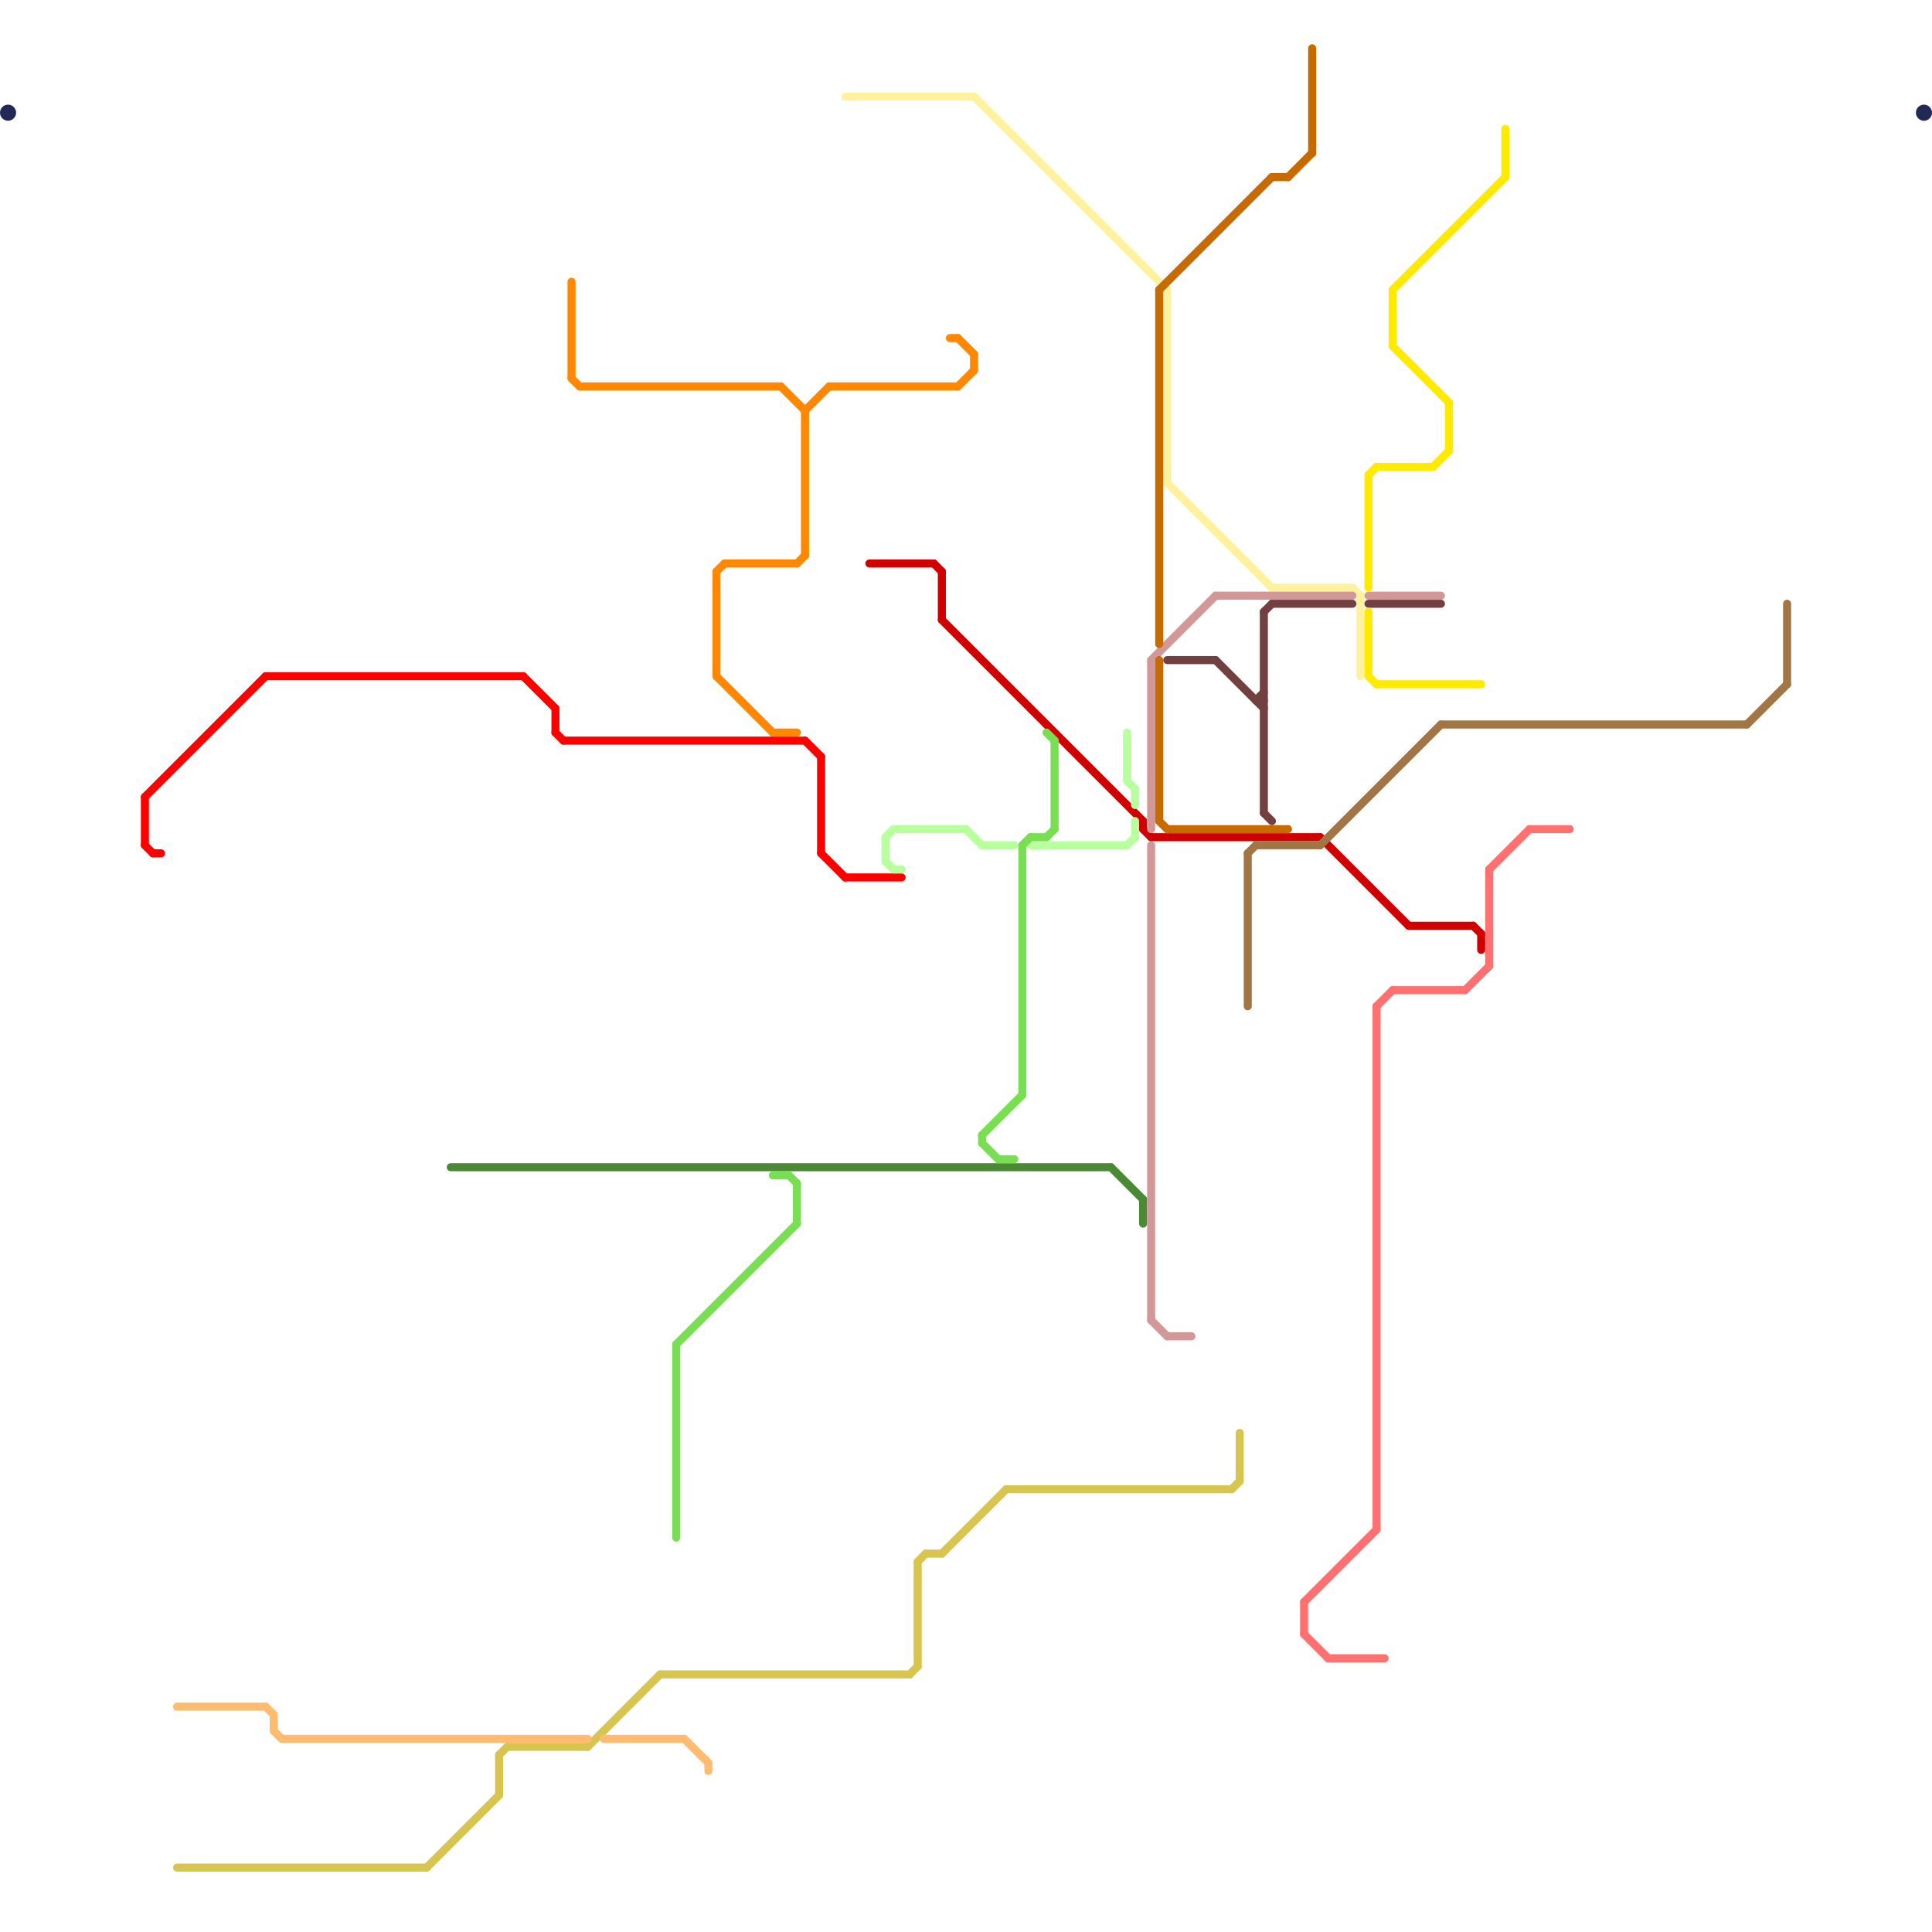 
<svg version="1.1" xmlns="http://www.w3.org/2000/svg" viewBox="0 0 240 240">
<style>line { stroke-width: 1; fill: none; stroke-linecap: round; stroke-linejoin: round; } .c0 { stroke: #232957 } .c1 { stroke: #4b8934 } .c2 { stroke: #d7c550 } .c3 { stroke: #ff8800 } .c4 { stroke: #ff0000 } .c5 { stroke: #fff29e } .c6 { stroke: #d10000 } .c7 { stroke: #b8ff9e } .c8 { stroke: #78df53 } .c9 { stroke: #d29898 } .c10 { stroke: #c76a00 } .c11 { stroke: #724040 } .c12 { stroke: #a27644 } .c13 { stroke: #ff7070 } .c14 { stroke: #ffea00 } .c15 { stroke: #ffbc70 }</style><circle cx="239" cy="14" r="1" fill="#232957" /><circle cx="1" cy="14" r="1" fill="#232957" /><line class="c1" x1="138" y1="145" x2="142" y2="149"/><line class="c1" x1="142" y1="149" x2="142" y2="152"/><line class="c1" x1="56" y1="145" x2="138" y2="145"/><line class="c2" x1="62" y1="218" x2="63" y2="217"/><line class="c2" x1="117" y1="193" x2="125" y2="185"/><line class="c2" x1="73" y1="217" x2="82" y2="208"/><line class="c2" x1="114" y1="194" x2="115" y2="193"/><line class="c2" x1="82" y1="208" x2="113" y2="208"/><line class="c2" x1="154" y1="178" x2="154" y2="184"/><line class="c2" x1="125" y1="185" x2="153" y2="185"/><line class="c2" x1="62" y1="218" x2="62" y2="223"/><line class="c2" x1="113" y1="208" x2="114" y2="207"/><line class="c2" x1="153" y1="185" x2="154" y2="184"/><line class="c2" x1="114" y1="194" x2="114" y2="207"/><line class="c2" x1="63" y1="217" x2="73" y2="217"/><line class="c2" x1="53" y1="232" x2="62" y2="223"/><line class="c2" x1="115" y1="193" x2="117" y2="193"/><line class="c2" x1="22" y1="232" x2="53" y2="232"/><line class="c3" x1="72" y1="48" x2="97" y2="48"/><line class="c3" x1="90" y1="70" x2="99" y2="70"/><line class="c3" x1="121" y1="44" x2="121" y2="46"/><line class="c3" x1="89" y1="71" x2="89" y2="84"/><line class="c3" x1="89" y1="71" x2="90" y2="70"/><line class="c3" x1="99" y1="70" x2="100" y2="69"/><line class="c3" x1="100" y1="51" x2="103" y2="48"/><line class="c3" x1="89" y1="84" x2="96" y2="91"/><line class="c3" x1="100" y1="51" x2="100" y2="69"/><line class="c3" x1="71" y1="35" x2="71" y2="47"/><line class="c3" x1="71" y1="47" x2="72" y2="48"/><line class="c3" x1="118" y1="42" x2="119" y2="42"/><line class="c3" x1="119" y1="42" x2="121" y2="44"/><line class="c3" x1="97" y1="48" x2="100" y2="51"/><line class="c3" x1="96" y1="91" x2="99" y2="91"/><line class="c3" x1="103" y1="48" x2="119" y2="48"/><line class="c3" x1="119" y1="48" x2="121" y2="46"/><line class="c4" x1="100" y1="92" x2="102" y2="94"/><line class="c4" x1="19" y1="106" x2="20" y2="106"/><line class="c4" x1="102" y1="106" x2="105" y2="109"/><line class="c4" x1="18" y1="99" x2="33" y2="84"/><line class="c4" x1="70" y1="92" x2="100" y2="92"/><line class="c4" x1="102" y1="94" x2="102" y2="106"/><line class="c4" x1="18" y1="105" x2="19" y2="106"/><line class="c4" x1="65" y1="84" x2="69" y2="88"/><line class="c4" x1="69" y1="91" x2="70" y2="92"/><line class="c4" x1="18" y1="99" x2="18" y2="105"/><line class="c4" x1="69" y1="88" x2="69" y2="91"/><line class="c4" x1="105" y1="109" x2="112" y2="109"/><line class="c4" x1="33" y1="84" x2="65" y2="84"/><line class="c5" x1="158" y1="73" x2="168" y2="73"/><line class="c5" x1="168" y1="73" x2="169" y2="74"/><line class="c5" x1="105" y1="12" x2="121" y2="12"/><line class="c5" x1="169" y1="74" x2="169" y2="84"/><line class="c5" x1="121" y1="12" x2="145" y2="36"/><line class="c5" x1="145" y1="60" x2="158" y2="73"/><line class="c5" x1="145" y1="36" x2="145" y2="60"/><line class="c6" x1="117" y1="77" x2="142" y2="102"/><line class="c6" x1="164" y1="104" x2="175" y2="115"/><line class="c6" x1="142" y1="103" x2="143" y2="104"/><line class="c6" x1="117" y1="71" x2="117" y2="77"/><line class="c6" x1="183" y1="115" x2="184" y2="116"/><line class="c6" x1="108" y1="70" x2="116" y2="70"/><line class="c6" x1="116" y1="70" x2="117" y2="71"/><line class="c6" x1="184" y1="116" x2="184" y2="118"/><line class="c6" x1="143" y1="104" x2="164" y2="104"/><line class="c6" x1="175" y1="115" x2="183" y2="115"/><line class="c6" x1="142" y1="102" x2="142" y2="103"/><line class="c7" x1="110" y1="107" x2="111" y2="108"/><line class="c7" x1="111" y1="108" x2="112" y2="108"/><line class="c7" x1="110" y1="104" x2="110" y2="107"/><line class="c7" x1="111" y1="103" x2="120" y2="103"/><line class="c7" x1="140" y1="105" x2="141" y2="104"/><line class="c7" x1="122" y1="105" x2="126" y2="105"/><line class="c7" x1="120" y1="103" x2="122" y2="105"/><line class="c7" x1="128" y1="105" x2="140" y2="105"/><line class="c7" x1="140" y1="91" x2="140" y2="97"/><line class="c7" x1="141" y1="102" x2="141" y2="104"/><line class="c7" x1="141" y1="98" x2="141" y2="100"/><line class="c7" x1="110" y1="104" x2="111" y2="103"/><line class="c7" x1="140" y1="97" x2="141" y2="98"/><line class="c8" x1="96" y1="146" x2="98" y2="146"/><line class="c8" x1="130" y1="104" x2="131" y2="103"/><line class="c8" x1="84" y1="167" x2="99" y2="152"/><line class="c8" x1="122" y1="142" x2="124" y2="144"/><line class="c8" x1="128" y1="104" x2="130" y2="104"/><line class="c8" x1="127" y1="105" x2="128" y2="104"/><line class="c8" x1="122" y1="141" x2="127" y2="136"/><line class="c8" x1="124" y1="144" x2="126" y2="144"/><line class="c8" x1="84" y1="167" x2="84" y2="191"/><line class="c8" x1="122" y1="141" x2="122" y2="142"/><line class="c8" x1="99" y1="147" x2="99" y2="152"/><line class="c8" x1="130" y1="91" x2="131" y2="92"/><line class="c8" x1="98" y1="146" x2="99" y2="147"/><line class="c8" x1="127" y1="105" x2="127" y2="136"/><line class="c8" x1="131" y1="92" x2="131" y2="103"/><line class="c9" x1="143" y1="82" x2="151" y2="74"/><line class="c9" x1="143" y1="164" x2="145" y2="166"/><line class="c9" x1="143" y1="82" x2="143" y2="103"/><line class="c9" x1="151" y1="74" x2="168" y2="74"/><line class="c9" x1="145" y1="166" x2="148" y2="166"/><line class="c9" x1="143" y1="105" x2="143" y2="164"/><line class="c9" x1="170" y1="74" x2="179" y2="74"/><line class="c10" x1="163" y1="6" x2="163" y2="19"/><line class="c10" x1="144" y1="36" x2="158" y2="22"/><line class="c10" x1="144" y1="102" x2="145" y2="103"/><line class="c10" x1="158" y1="22" x2="160" y2="22"/><line class="c10" x1="160" y1="22" x2="163" y2="19"/><line class="c10" x1="144" y1="82" x2="144" y2="102"/><line class="c10" x1="145" y1="103" x2="160" y2="103"/><line class="c10" x1="144" y1="36" x2="144" y2="80"/><line class="c11" x1="170" y1="75" x2="179" y2="75"/><line class="c11" x1="157" y1="76" x2="158" y2="75"/><line class="c11" x1="145" y1="82" x2="151" y2="82"/><line class="c11" x1="158" y1="75" x2="168" y2="75"/><line class="c11" x1="151" y1="82" x2="157" y2="88"/><line class="c11" x1="157" y1="101" x2="158" y2="102"/><line class="c11" x1="156" y1="87" x2="157" y2="86"/><line class="c11" x1="156" y1="87" x2="157" y2="87"/><line class="c11" x1="157" y1="76" x2="157" y2="101"/><line class="c12" x1="156" y1="105" x2="164" y2="105"/><line class="c12" x1="155" y1="106" x2="156" y2="105"/><line class="c12" x1="155" y1="106" x2="155" y2="125"/><line class="c12" x1="222" y1="75" x2="222" y2="85"/><line class="c12" x1="179" y1="90" x2="217" y2="90"/><line class="c12" x1="217" y1="90" x2="222" y2="85"/><line class="c12" x1="164" y1="105" x2="179" y2="90"/><line class="c13" x1="190" y1="103" x2="195" y2="103"/><line class="c13" x1="171" y1="125" x2="171" y2="190"/><line class="c13" x1="171" y1="125" x2="173" y2="123"/><line class="c13" x1="182" y1="123" x2="185" y2="120"/><line class="c13" x1="165" y1="206" x2="172" y2="206"/><line class="c13" x1="185" y1="108" x2="185" y2="120"/><line class="c13" x1="162" y1="199" x2="162" y2="203"/><line class="c13" x1="185" y1="108" x2="190" y2="103"/><line class="c13" x1="162" y1="203" x2="165" y2="206"/><line class="c13" x1="173" y1="123" x2="182" y2="123"/><line class="c13" x1="162" y1="199" x2="171" y2="190"/><line class="c14" x1="170" y1="59" x2="171" y2="58"/><line class="c14" x1="178" y1="58" x2="180" y2="56"/><line class="c14" x1="180" y1="50" x2="180" y2="56"/><line class="c14" x1="173" y1="43" x2="180" y2="50"/><line class="c14" x1="173" y1="36" x2="187" y2="22"/><line class="c14" x1="170" y1="84" x2="171" y2="85"/><line class="c14" x1="187" y1="16" x2="187" y2="22"/><line class="c14" x1="173" y1="36" x2="173" y2="43"/><line class="c14" x1="171" y1="85" x2="184" y2="85"/><line class="c14" x1="171" y1="58" x2="178" y2="58"/><line class="c14" x1="170" y1="59" x2="170" y2="73"/><line class="c14" x1="170" y1="76" x2="170" y2="84"/><line class="c15" x1="35" y1="216" x2="73" y2="216"/><line class="c15" x1="22" y1="212" x2="33" y2="212"/><line class="c15" x1="33" y1="212" x2="34" y2="213"/><line class="c15" x1="34" y1="213" x2="34" y2="215"/><line class="c15" x1="75" y1="216" x2="85" y2="216"/><line class="c15" x1="85" y1="216" x2="88" y2="219"/><line class="c15" x1="34" y1="215" x2="35" y2="216"/><line class="c15" x1="88" y1="219" x2="88" y2="220"/>


</svg>

